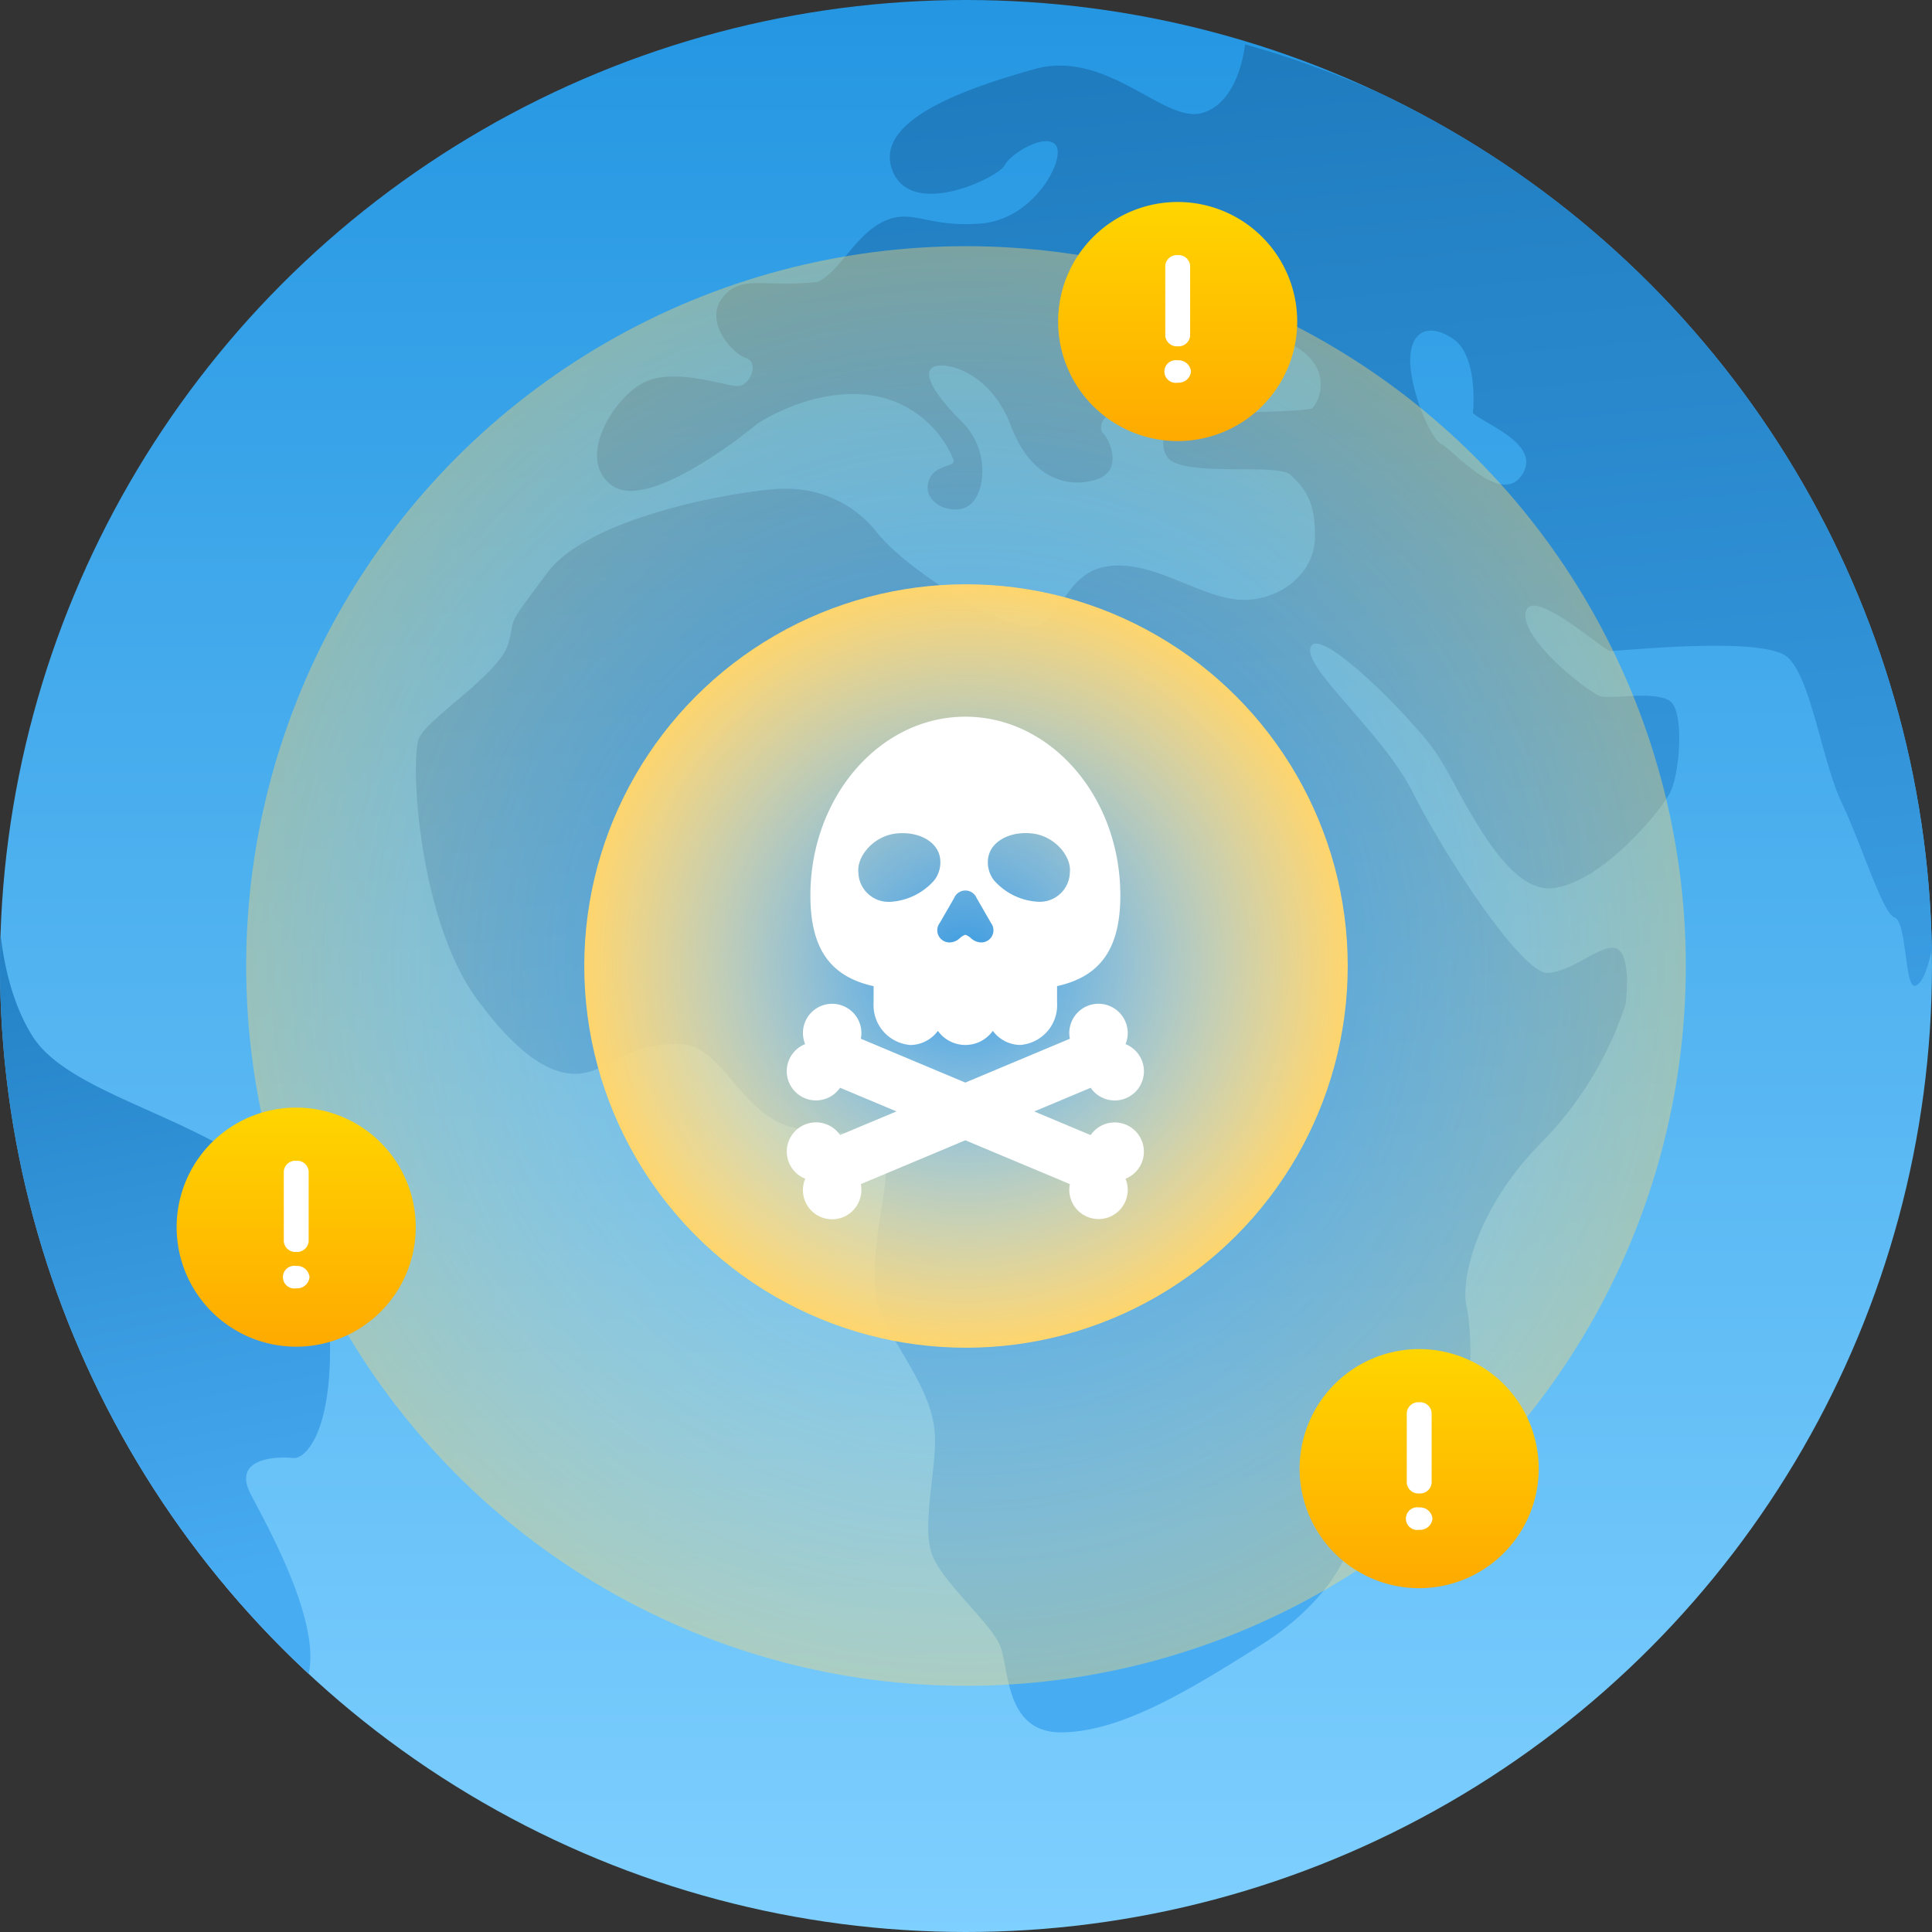 <svg xmlns="http://www.w3.org/2000/svg" xmlns:xlink="http://www.w3.org/1999/xlink" width="160" height="160" viewBox="0 0 160 160"><rect x="0" y="0" width="160" height="160" fill="#333333" stroke="none"/><defs><style>.a{fill:none;}.b{fill:url(#a);}.c{clip-path:url(#b);}.d{clip-path:url(#e);}.e{fill:url(#f);}.f{opacity:0.4;}.f,.g{fill:url(#h);}.h,.j{fill:#fff;}.h{stroke:rgba(0,0,0,0);}.i{fill:url(#j);}</style><linearGradient id="a" x1="0.5" x2="0.5" y2="1" gradientUnits="objectBoundingBox"><stop offset="0" stop-color="#2496e2"/><stop offset="1" stop-color="#7fd0ff"/></linearGradient><clipPath id="b"><rect class="a" width="160" height="160"/></clipPath><clipPath id="e"><circle class="b" cx="80" cy="80" r="80" transform="translate(809 1405)"/></clipPath><linearGradient id="f" x1="0.838" y1="0.855" x2="0.765" y2="-0.042" gradientUnits="objectBoundingBox"><stop offset="0" stop-color="#48acf3"/><stop offset="1" stop-color="#1d7abd"/></linearGradient><radialGradient id="h" cx="0.5" cy="0.5" r="0.5" gradientUnits="objectBoundingBox"><stop offset="0" stop-color="#fff" stop-opacity="0"/><stop offset="1" stop-color="#ffd56c"/></radialGradient><linearGradient id="j" x1="0.5" x2="0.5" y2="1" gradientUnits="objectBoundingBox"><stop offset="0" stop-color="#ffd500"/><stop offset="1" stop-color="#fa0"/></linearGradient></defs><g class="c"><g class="c"><circle class="b" cx="80" cy="80" r="80"/></g><g class="d" transform="translate(-809 -1405)"><g transform="translate(764 30)"><g transform="translate(-103.166 1215.542)"><path class="e" d="M368.88,163.131c-.026.261-.521,4.837-3.573,5.689-3.141.877-7.852-5.325-13.882-3.634s-13.317,4.323-11.746,8.395,8.794.564,9.3-.439,3.476-2.756,4.251-1.629-1.769,6.077-6.2,6.452-5.716-1.295-8.082-.167-3.6,4.114-5.423,4.991c-4.334.564-6.344-.689-7.915,1.316s.817,4.636,1.947,5.012.314,2.318-.691,2.318-4.9-1.441-7.475-.438-6.093,6.432-2.91,8.687,12.018-5.137,12.018-5.137,4.355-2.965,9.213-2.381a8.76,8.76,0,0,1,7.035,5.388c.167.668-1.884.292-2.136,2.047s2.408,2.689,3.6,1.561,1.476-4.526-.754-6.75-3.266-3.915-2.481-4.511,4.742.157,6.5,4.792,4.962,5.2,7.161,4.448.974-3.352.5-3.79.063-1.911.911-1.222,2.921,1.232,3.172-1.315.649-7.622,8.4-5.91,5.234,6.181,4.774,6.39-8.333.585-9.506-.125-3.6,2.172-2.512,4.051,9.171.5,10.3,1.587,2.052,2.151,1.989,5.221-3.183,5.408-6.491,5.074-7.057-3.32-10.742-2.735-3.811,5.053-6.386,4.991-9.778-4.406-12.542-7.664a9.484,9.484,0,0,0-7.538-3.759c-2.219-.125-16.081,1.921-19.849,6.933s-2.513,3.425-3.266,5.931-6.616,6.1-7.37,7.768-.125,14.91,4.774,21.613,7.978,6.641,9.925,5.826,3.58-2.255,7.1-2.067,5.088,6.62,10.03,7.037,6.114.46,6.742,2.548-2.219,9.648.042,13.573,3.936,6.265,4.1,9.188-1.256,7.935-.084,10.274,4.606,5.262,5.444,7.1.335,7.35,5.193,7.267,10.3-3.341,16.5-7.267,7.873-8.687,7.37-9.773,3.455-3.988,6.972-5.555,3.141-10.462,2.638-12.654.775-8.1,6.135-13.532a29.341,29.341,0,0,0,7.035-11.527s.5-3.675-.586-4.511-3.685,1.838-5.863,1.921-8.668-9.94-11.181-14.952-9.3-10.462-8.417-12.091,8.511,6.108,10.364,8.833,5.465,11.556,9.548,11.2,9.108-6.436,9.862-8,1.131-6.515,0-7.455-4.837-.188-5.779-.439-6.658-4.7-6.219-6.954,6.407,3.132,6.973,3.195,12.814-1.315,14.761.564,2.785,8.562,4.46,12.07,3.35,9.1,4.355,9.439.838,5.8,1.675,5.658,1.508-2.818,1.675-5.073A2.181,2.181,0,0,1,427.771,234,81.259,81.259,0,0,0,368.88,163.131Zm22.893,35.718c-1.759,2.506-5.611-2.088-6.593-2.589s-2.536-4.343-2.62-6.766,1.34-3.425,3.518-2,1.675,6.181,1.675,6.181C388.926,194.672,393.532,196.343,391.773,198.849Z" transform="translate(-117.605)"/><path class="e" d="M172.45,496.369c1.131.125,4.146-2.882,2.638-15.161s-20.1-13.156-24.246-19.8c-3.73-5.975-2.827-15.231-2.608-17.028a80.62,80.62,0,0,0,24.513,71.753c3.515-3.533-2.183-13.633-3.814-16.761S171.32,496.243,172.45,496.369Z" transform="translate(0 -216.163)"/></g></g></g><circle class="f" cx="59.613" cy="59.613" r="59.613" transform="translate(20.387 20.387)"/><circle class="g" cx="31.613" cy="31.613" r="31.613" transform="translate(48.387 48.387)"/><path class="h" d="M24.869,41.407a2.415,2.415,0,0,1-1.428-2.7L14.786,35.08,6.13,38.709A2.434,2.434,0,0,1,6,40.089a2.417,2.417,0,1,1-4.475-1.827A2.418,2.418,0,1,1,4.41,34.646l4.67-1.958L4.41,30.73a2.42,2.42,0,0,1-2,1.047,2.373,2.373,0,0,1-.94-.193,2.416,2.416,0,0,1,.048-4.47A2.416,2.416,0,0,1,4.7,23.97a2.42,2.42,0,0,1,1.431,2.7L14.785,30.3l8.656-3.629a2.418,2.418,0,0,1,4.6-1.414,2.4,2.4,0,0,1,.011,1.86,2.418,2.418,0,1,1-2.888,3.616l-4.673,1.959,4.67,1.957a2.418,2.418,0,1,1,2.889,3.616,2.416,2.416,0,0,1-3.179,3.145ZM17.06,26.018a2.8,2.8,0,0,1-4.55,0,2.866,2.866,0,0,1-2.273,1.171,3.308,3.308,0,0,1-3.049-3.508V22.317c-3.615-.8-5.235-3.136-5.235-7.513C1.952,6.641,7.708,0,14.786,0S27.62,6.641,27.62,14.8c0,4.376-1.62,6.71-5.239,7.513v1.364a3.306,3.306,0,0,1-3.048,3.508A2.866,2.866,0,0,1,17.06,26.018Zm-1.83-7.692a1.315,1.315,0,0,0,.75.361,1.007,1.007,0,0,0,.929-1.606l-1.193-2.07a1.007,1.007,0,0,0-1.857,0l-1.193,2.07a1.006,1.006,0,0,0,.929,1.606,1.287,1.287,0,0,0,.75-.363,1.176,1.176,0,0,1,.443-.265A1.316,1.316,0,0,1,15.229,18.326Zm1.458-6.7a2.427,2.427,0,0,0,.465,1.918,5.219,5.219,0,0,0,3.407,1.761,3.3,3.3,0,0,0,.391.024,2.493,2.493,0,0,0,2.489-2.439c.148-1.279-1.205-3-3.108-3.219a4.746,4.746,0,0,0-.558-.033C18.17,9.643,16.9,10.458,16.688,11.629ZM9.034,9.676c-1.9.22-3.254,1.94-3.109,3.219a2.5,2.5,0,0,0,2.491,2.439,3.334,3.334,0,0,0,.393-.024,5.217,5.217,0,0,0,3.4-1.761,2.43,2.43,0,0,0,.469-1.918c-.213-1.171-1.483-1.986-3.087-1.986A4.816,4.816,0,0,0,9.034,9.676Z" transform="translate(65.161 59.354)"/><g transform="translate(-74.207 -1406.605)"><path class="i" d="M9.9,0A9.9,9.9,0,1,1,0,9.9,9.9,9.9,0,0,1,9.9,0Z" transform="translate(161.836 1423.332)"/><g transform="translate(170.639 1427.734)"><path class="j" d="M1.191,7.55A.958.958,0,0,1,.162,6.683V.867A.958.958,0,0,1,1.191,0,.958.958,0,0,1,2.22.867V6.683a.958.958,0,0,1-1.029.867" transform="translate(-0.091)"/><path class="j" d="M2.2,20.718a1.025,1.025,0,0,1-1.1.926.94.94,0,1,1,0-1.852,1.025,1.025,0,0,1,1.1.926" transform="translate(0 -11.08)"/></g></g><g transform="translate(-147.207 -1331.605)"><path class="i" d="M9.9,0A9.9,9.9,0,1,1,0,9.9,9.9,9.9,0,0,1,9.9,0Z" transform="translate(161.836 1423.332)"/><g transform="translate(170.639 1427.734)"><path class="j" d="M1.191,7.55A.958.958,0,0,1,.162,6.683V.867A.958.958,0,0,1,1.191,0,.958.958,0,0,1,2.22.867V6.683a.958.958,0,0,1-1.029.867" transform="translate(-0.091)"/><path class="j" d="M2.2,20.718a1.025,1.025,0,0,1-1.1.926.94.94,0,1,1,0-1.852,1.025,1.025,0,0,1,1.1.926" transform="translate(0 -11.08)"/></g></g><g transform="translate(-54.207 -1311.605)"><path class="i" d="M9.9,0A9.9,9.9,0,1,1,0,9.9,9.9,9.9,0,0,1,9.9,0Z" transform="translate(161.836 1423.332)"/><g transform="translate(170.639 1427.734)"><path class="j" d="M1.191,7.55A.958.958,0,0,1,.162,6.683V.867A.958.958,0,0,1,1.191,0,.958.958,0,0,1,2.22.867V6.683a.958.958,0,0,1-1.029.867" transform="translate(-0.091)"/><path class="j" d="M2.2,20.718a1.025,1.025,0,0,1-1.1.926.94.94,0,1,1,0-1.852,1.025,1.025,0,0,1,1.1.926" transform="translate(0 -11.08)"/></g></g></g></svg>
